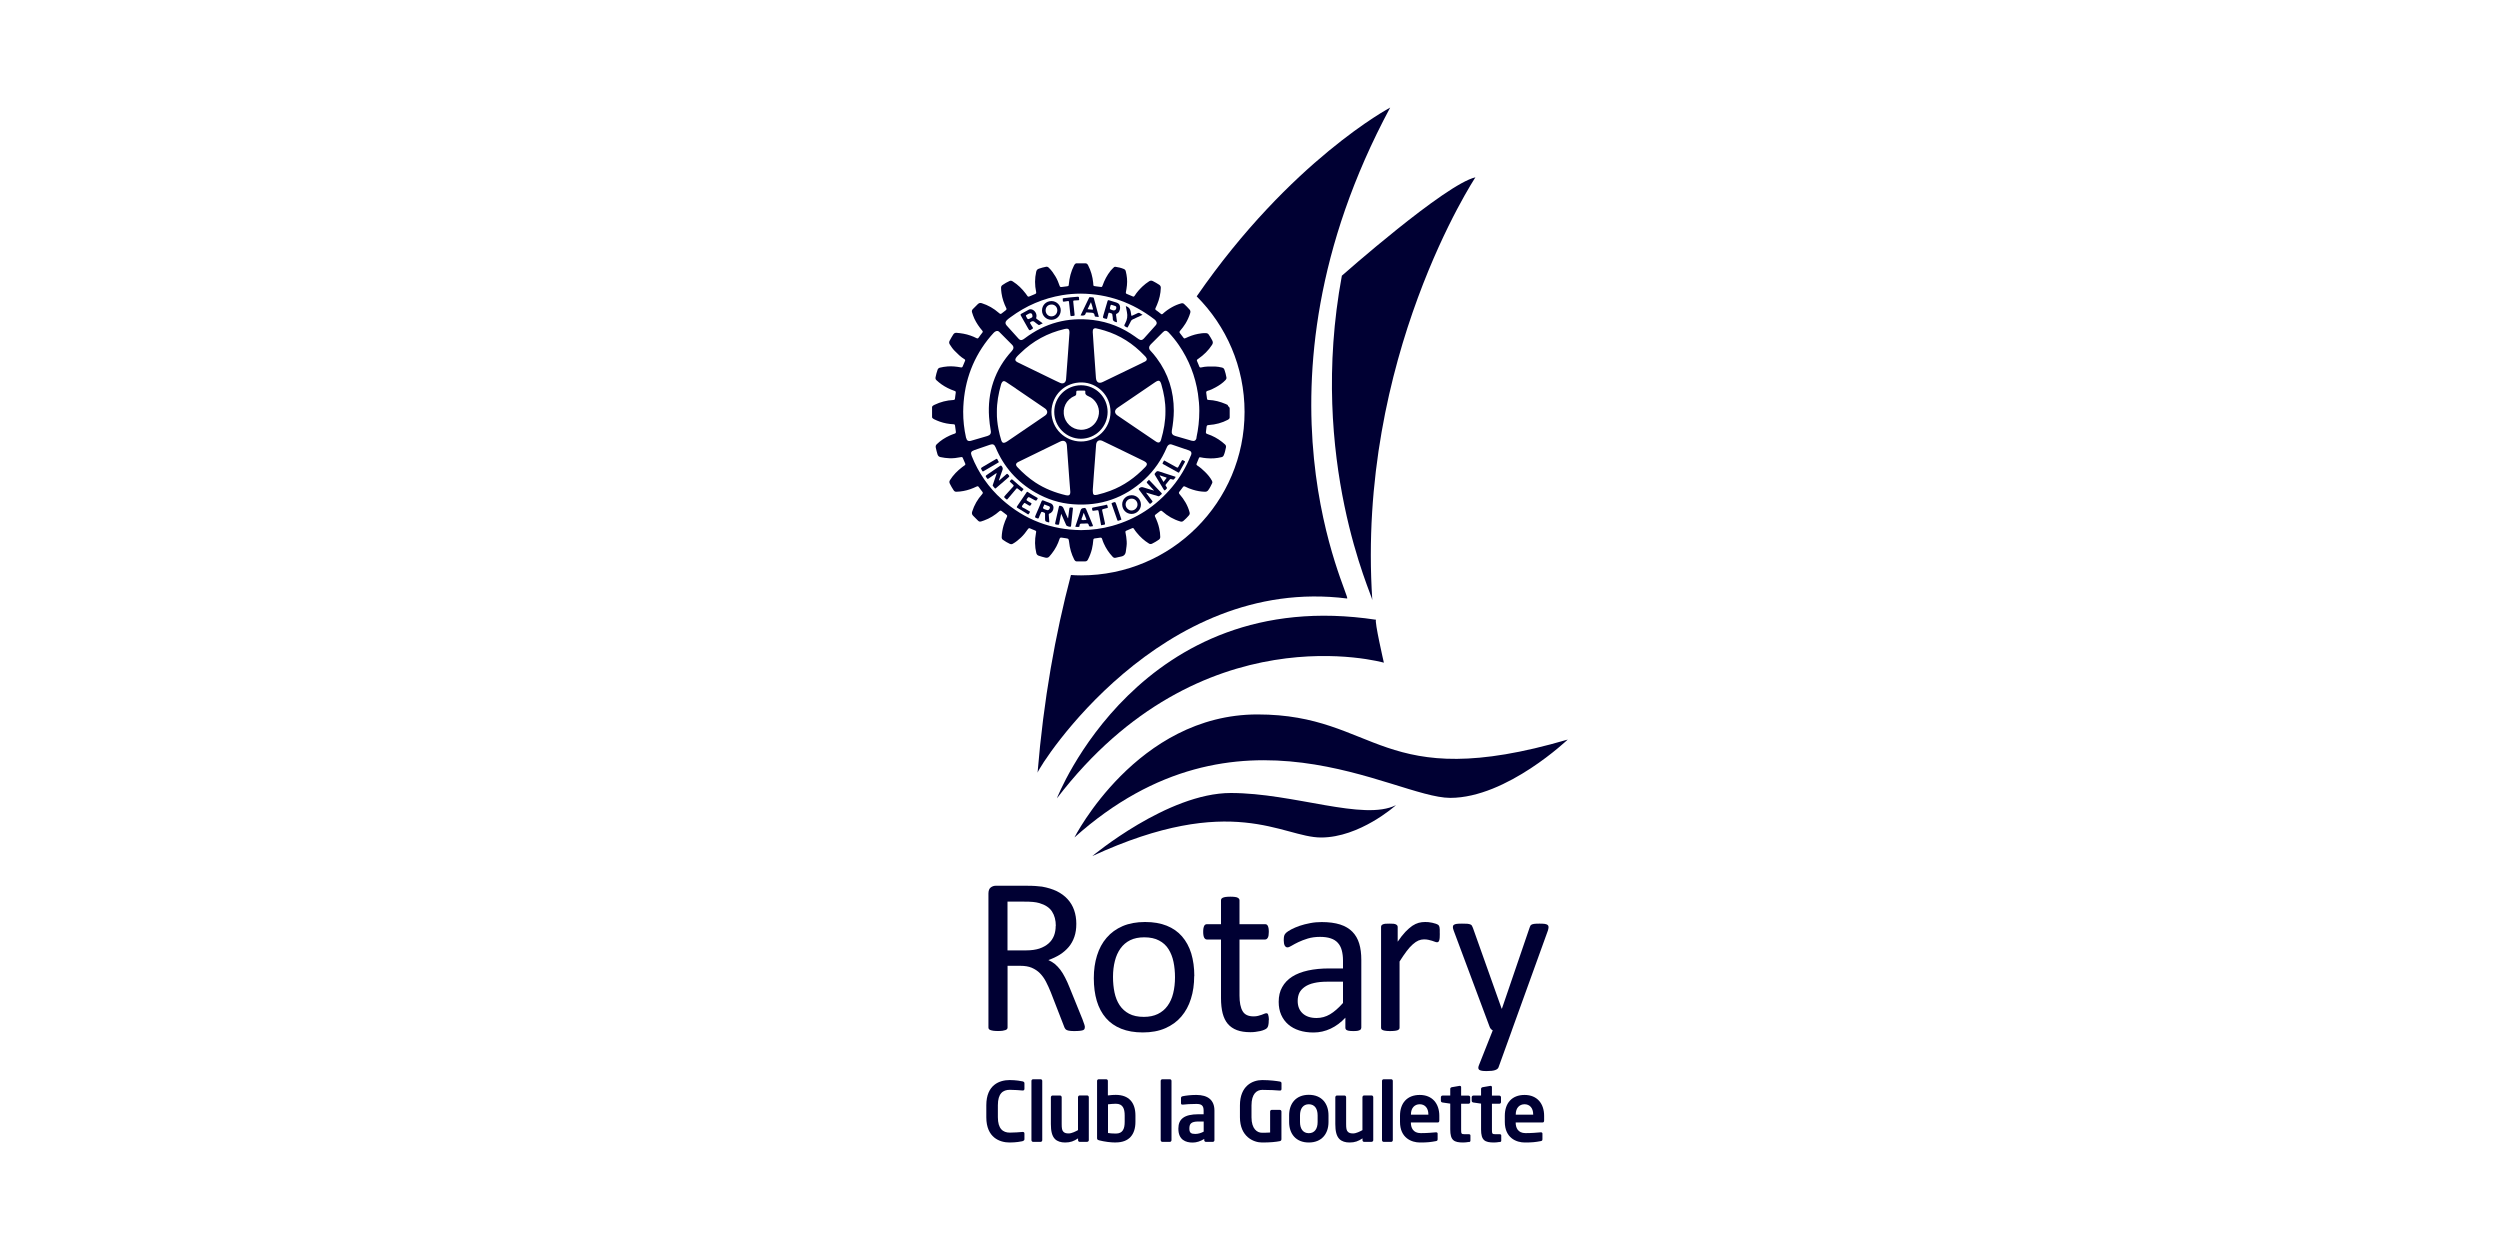 <?xml version="1.0" encoding="UTF-8"?>
<svg xmlns="http://www.w3.org/2000/svg" id="Layer_1" data-name="Layer 1" viewBox="0 0 400 200">
  <defs>
    <style>
      .cls-1 {
        fill: #003;
        stroke-width: 0px;
      }
    </style>
  </defs>
  <g>
    <g>
      <path class="cls-1" d="m166.01,123.64s0,.03,0,.04c0-.01,0-.03,0-.04Z"></path>
      <path class="cls-1" d="m222.45,17.2s-15.94,8.44-30.98,30.22c4.73,4.73,7.66,11.27,7.66,18.49,0,14.44-11.71,26.15-26.15,26.15-.55,0-1.09-.02-1.63-.06-2.5,9.47-4.38,19.98-5.34,31.63.38-1.28,19.66-31.65,49.52-27.87.86.12-17.28-33.52,6.91-78.57Z"></path>
    </g>
    <path class="cls-1" d="m214.71,44.1s16.56-14.64,21.36-15.73c0,0-19.07,28.86-16.5,67.65.08-.57-10.35-22.38-4.87-51.92Z"></path>
    <path class="cls-1" d="m169.1,127.74s13.26-34.31,51.07-28.58c-.31.1,1.25,6.87,1.25,6.87,0,0-29.3-8.36-52.32,21.71Z"></path>
    <path class="cls-1" d="m171.9,134.01s9.98-19.7,29.29-19.7,19.57,12.83,49.65,4.02c.13-.13-9.72,9.33-18.8,9.33s-33.96-17.11-60.15,6.35Z"></path>
    <path class="cls-1" d="m174.75,136.99s12.06-10.11,22.17-10.11,21.26,4.54,26.44,1.94c-.13.13-5.83,5.18-11.99,5.18s-14.19-7.39-36.62,2.98Z"></path>
  </g>
  <g>
    <path class="cls-1" d="m196.48,64.82c-.11-.06-.23-.12-.35-.17-.89-.38-1.81-.63-2.78-.66-.15,0-.21-.07-.23-.21-.04-.3-.07-.6-.12-.9-.03-.18.02-.3.22-.35.45-.12.88-.33,1.29-.56.58-.32,1.12-.68,1.58-1.17.11-.12.16-.24.14-.41-.06-.42-.19-.82-.32-1.23-.07-.21-.22-.32-.43-.36-.36-.08-.72-.15-1.09-.16-.74-.01-1.48-.03-2.21.15-.16.04-.24-.02-.3-.16-.09-.26-.21-.5-.31-.75-.12-.29-.11-.29.15-.47.88-.61,1.63-1.34,2.21-2.24.15-.23.16-.44.04-.68-.17-.33-.36-.64-.57-.95-.11-.17-.26-.23-.46-.24-.43-.02-.84.04-1.26.12-.69.13-1.34.37-1.97.67-.12.06-.23.11-.34-.03-.2-.26-.39-.52-.59-.77-.09-.12-.08-.22.02-.34.32-.38.63-.77.89-1.2.31-.52.56-1.07.74-1.65.06-.21.06-.39-.1-.57-.27-.32-.57-.6-.87-.89-.13-.12-.29-.15-.47-.1-.51.14-1,.34-1.46.6-.54.3-1.04.65-1.49,1.07-.09.08-.18.1-.28.02-.26-.22-.53-.42-.81-.62-.11-.08-.13-.18-.07-.3.09-.17.17-.36.24-.54.37-.87.58-1.78.61-2.72,0-.22-.08-.37-.26-.49-.33-.22-.67-.41-1.02-.59-.2-.1-.39-.09-.58.03-.38.24-.74.52-1.07.83-.47.45-.9.92-1.24,1.47-.07.11-.15.2-.29.14-.33-.15-.67-.28-1-.42-.11-.05-.15-.12-.13-.25.07-.37.13-.74.17-1.12.08-.77,0-1.52-.19-2.26-.04-.17-.14-.28-.3-.35-.43-.18-.87-.29-1.33-.35-.1-.01-.2,0-.27.08-.17.18-.36.34-.52.54-.57.72-.99,1.52-1.29,2.38-.08.23-.12.25-.37.21-.19-.02-.38-.04-.56-.07-.64-.1-.51,0-.57-.59-.1-.99-.36-1.92-.82-2.81-.09-.17-.2-.28-.39-.3h-1.5c-.19.05-.28.19-.36.35-.48.95-.74,1.96-.83,3.02-.02.25-.04.27-.3.31-.28.04-.57.06-.85.11-.19.03-.28-.04-.33-.21-.17-.5-.37-.99-.64-1.45-.31-.51-.64-1.01-1.08-1.42-.12-.12-.26-.19-.43-.16-.39.07-.78.18-1.16.31-.25.08-.38.25-.43.5-.24,1.07-.24,2.14-.01,3.21.04.19,0,.28-.18.35-.3.12-.6.25-.9.38-.16.07-.26.03-.34-.11-.07-.12-.16-.24-.25-.35-.58-.76-1.24-1.42-2.05-1.93-.17-.11-.34-.18-.53-.08-.4.18-.78.39-1.14.65-.16.11-.22.25-.22.44,0,.29.03.57.07.86.12.84.39,1.63.76,2.38.08.16.05.25-.09.36-.18.14-.36.27-.54.42-.26.22-.31.21-.57-.02-.8-.7-1.7-1.22-2.72-1.54-.24-.08-.44-.03-.62.14-.28.27-.55.54-.82.82-.13.14-.17.3-.12.48.11.36.23.72.39,1.06.33.69.76,1.32,1.26,1.9.09.11.1.2,0,.32-.2.26-.4.51-.58.78-.1.15-.21.17-.36.09-.31-.17-.63-.29-.96-.41-.72-.26-1.47-.38-2.24-.44-.24-.02-.39.09-.51.27-.21.33-.41.67-.59,1.02-.1.2-.08.38.03.56.23.37.48.73.79,1.04.48.49.97.98,1.56,1.33.11.07.15.15.09.28-.13.28-.25.57-.36.86-.06.16-.15.2-.31.17-.71-.13-1.41-.21-2.13-.15-.42.04-.82.09-1.23.2-.18.05-.3.16-.36.34-.13.39-.25.77-.32,1.18-.04.2,0,.36.15.49.26.23.52.46.81.66.63.44,1.31.78,2.04,1.03.24.08.25.12.22.37-.03.28-.09.57-.11.85-.01.18-.1.24-.27.25-1.05.05-2.06.31-3.01.77-.15.07-.32.15-.39.33v1.68c.07.15.19.23.33.3.29.14.59.27.9.38.7.25,1.43.38,2.17.42.13,0,.24.02.27.18.05.34.09.69.14,1.03.02.15-.04.24-.19.29-.27.09-.54.19-.8.31-.76.35-1.46.79-2.06,1.38-.16.15-.21.32-.17.53.08.37.17.74.28,1.1.08.25.24.39.49.44.47.1.95.16,1.43.18.6.02,1.19-.05,1.78-.17.24-.05.29-.03.38.2.11.27.23.54.35.81.05.13.03.22-.08.29-.13.09-.26.18-.39.28-.77.59-1.44,1.26-1.96,2.09-.12.18-.13.36-.03.56.18.37.38.72.61,1.06.11.17.25.25.45.24.38-.01.75-.05,1.12-.12.73-.13,1.43-.39,2.1-.71.15-.07.26-.08.36.08.17.26.37.49.56.74.12.15.1.25-.02.39-.73.81-1.27,1.74-1.6,2.79-.09.27-.04.49.16.68.17.17.33.33.5.5.49.49.44.54,1.22.25.93-.33,1.75-.85,2.49-1.5.12-.11.22-.1.34-.01.25.19.5.39.76.58.14.1.16.21.08.37-.21.43-.38.87-.52,1.33-.18.62-.29,1.25-.31,1.89,0,.18.05.33.2.43.35.25.72.47,1.11.65.16.07.31.07.47-.02.49-.27.91-.63,1.31-1,.42-.4.78-.86,1.11-1.34.11-.16.22-.19.38-.1.2.1.42.17.63.26.35.14.34.14.27.5-.2,1.06-.2,2.11.06,3.17.05.21.17.34.37.42.35.12.71.22,1.07.31.26.06.49.02.67-.21.11-.14.23-.28.35-.42.56-.71.98-1.5,1.26-2.37.06-.19.17-.23.34-.2.22.04.45.06.67.1.43.07.43.07.5.5,0,.04.02.09.02.13.1.98.37,1.91.82,2.79.08.15.17.24.33.28h1.45c.2-.01.32-.12.41-.29.28-.54.49-1.1.64-1.69.12-.48.17-.96.22-1.45.01-.14.07-.22.22-.24.28-.04.57-.07.85-.12.17-.03.29.02.34.21.07.24.16.47.26.7.35.8.83,1.51,1.42,2.14.13.14.27.2.46.17.28-.05.56-.15.84-.19.51-.08.77-.36.82-.88.06-.52.18-1.04.13-1.57-.04-.49-.09-.98-.2-1.45-.03-.11.02-.19.12-.24.32-.14.64-.27.96-.41.11-.05.2-.02.27.09.13.22.29.42.45.62.56.69,1.2,1.28,1.95,1.74.17.11.33.11.51.03.38-.18.73-.4,1.07-.63.16-.11.24-.25.24-.46,0-.47-.07-.93-.17-1.39-.14-.65-.38-1.26-.66-1.85-.06-.14-.05-.23.08-.33.23-.18.47-.35.7-.54.15-.12.25-.1.39.03.84.75,1.8,1.3,2.88,1.62.19.06.35.02.5-.11.31-.26.58-.54.85-.85.14-.16.18-.32.12-.52-.29-1.1-.86-2.04-1.6-2.89-.13-.15-.14-.25-.02-.41.18-.24.38-.47.55-.72.1-.15.21-.16.37-.08.39.21.8.36,1.22.49.64.2,1.29.32,1.96.33.21,0,.37-.07.5-.24.26-.35.45-.74.63-1.12.06-.13.05-.27-.02-.39-.29-.54-.69-1.01-1.13-1.44-.38-.38-.79-.73-1.24-1.02-.12-.08-.14-.17-.09-.29.13-.29.24-.59.36-.88.05-.12.13-.16.25-.13.32.07.64.11.96.14.82.08,1.63.03,2.43-.17.17-.04.28-.15.35-.32.17-.39.25-.81.34-1.22.04-.2-.01-.38-.17-.51-.15-.13-.29-.26-.45-.38-.71-.56-1.5-.99-2.36-1.27-.2-.06-.25-.17-.22-.35.04-.24.07-.48.09-.72.03-.3.09-.35.4-.37,1.07-.07,2.08-.34,3.03-.84.15-.08.25-.18.28-.35v-1.45c-.02-.2-.14-.32-.31-.41Zm-35.42-13.56c.18-.19.39-.33.6-.49,2.49-1.85,5.26-3.04,8.32-3.55.98-.16,1.96-.24,2.96-.24,4.37.04,8.27,1.44,11.73,4.09.1.08.2.16.27.27.19.26.18.47-.03.71-.63.7-1.26,1.41-1.89,2.11-.25.27-.47.32-.78.13-.23-.13-.43-.3-.65-.45-2.02-1.44-4.25-2.34-6.71-2.64-4.04-.49-7.69.48-10.94,2.95-.07.05-.15.11-.22.15-.3.18-.51.15-.75-.11-.53-.57-1.04-1.15-1.56-1.73-.12-.13-.25-.27-.36-.4-.24-.28-.23-.53.02-.8Zm1.48,10.91c1.47,1,2.93,2,4.4,3,.1.07.2.13.3.21.42.33.42.79-.01,1.1-.46.33-.93.64-1.4.96-1.55,1.05-3.09,2.11-4.64,3.16-.09.06-.18.12-.27.16-.36.18-.59.09-.71-.29-.19-.6-.34-1.22-.46-1.84-.17-.89-.27-1.79-.25-2.66-.02-1.55.26-3.02.67-4.46.02-.07.05-.14.08-.21.15-.33.37-.41.67-.22.55.35,1.09.73,1.64,1.09Zm.03-4.93c.19-.28.45-.49.68-.72,2-1.96,4.37-3.25,7.09-3.88,0,0,.01,0,.02,0,.58-.14.77.02.75.64-.08,1.11-.16,2.25-.24,3.39-.08,1.16-.17,2.32-.26,3.48-.01.18-.03.36-.04.54-.04.52-.44.79-.93.58-.46-.2-.91-.43-1.37-.65-1.8-.88-3.61-1.75-5.41-2.63-.06-.03-.12-.06-.18-.1-.26-.17-.3-.37-.12-.63Zm.38,16.66c1.47-.72,2.94-1.43,4.41-2.15.75-.37,1.5-.73,2.26-1.1.6-.29,1.03-.04,1.08.63.13,1.75.25,3.51.38,5.26.05.72.11,1.44.17,2.17,0,.49-.21.64-.69.53-1.74-.41-3.4-1.05-4.9-2.04-1.06-.7-2-1.53-2.87-2.45-.34-.36-.29-.63.16-.85Zm5.28-8c.03-2.69,2.18-4.78,4.9-4.71,2.43.06,4.56,2.05,4.55,4.74,0,2.63-2.18,4.73-4.75,4.71-2.48-.02-4.68-2.01-4.7-4.73Zm6.61,12.55c.07-.91.13-1.86.2-2.82.08-1.15.17-2.3.26-3.45.03-.35.05-.71.08-1.06.06-.57.48-.82,1-.58.85.4,1.7.82,2.55,1.23,1.35.66,2.7,1.31,4.05,1.97.02,0,.04.01.06.03.55.3.6.54.19.97-1.59,1.66-3.41,2.97-5.57,3.78-.69.26-1.38.47-2.1.64-.55.13-.71,0-.71-.56,0-.03,0-.06,0-.14Zm6.67-10.13c-.9-.61-1.8-1.22-2.69-1.83-.55-.37-.55-.87,0-1.25,2-1.36,3.99-2.72,5.99-4.08.59-.4.82-.32,1.01.36.41,1.41.67,2.85.65,4.29.01,1.57-.27,3.07-.7,4.54-.14.49-.41.58-.85.28-1.14-.76-2.27-1.54-3.41-2.31Zm1.66-10.46c-.33.18-.67.34-1.01.5-1.91.92-3.81,1.84-5.72,2.76-.63.3-1.04.04-1.09-.65-.11-1.65-.23-3.3-.35-4.95-.06-.8-.11-1.6-.16-2.39,0-.1,0-.2.02-.29.04-.23.19-.33.46-.32.45.09.94.23,1.42.37,2.47.75,4.56,2.1,6.33,3.96.08.08.16.16.24.25.27.32.23.57-.13.77Zm-28.6,12.19c-.31-1.38-.47-2.78-.46-4.2.05-4.25,1.29-8.1,3.92-11.48.3-.39.63-.76.96-1.12.1-.11.22-.2.37-.26.2-.07.37-.04.52.11.68.69,1.37,1.37,2.05,2.06.31.31.28.65-.02.98-1.33,1.45-2.34,3.09-2.97,4.95-.62,1.83-.82,3.7-.69,5.62.05.73.14,1.46.27,2.18.09.46-.09.74-.54.87-.87.25-1.74.51-2.6.76-.45.13-.7-.02-.8-.47Zm35.97,2.81c-.74,1.84-1.73,3.53-3,5.06-2.56,3.06-5.75,5.15-9.59,6.22-1.62.45-3.28.67-4.97.68-4.82-.06-9.05-1.67-12.65-4.89-2.17-1.94-3.78-4.28-4.86-6.98-.21-.53-.11-.74.42-.93.83-.29,1.67-.57,2.5-.86.47-.16.71-.05.9.4,1.3,3.14,3.44,5.55,6.37,7.24,1.86,1.07,3.87,1.72,6.02,1.88,4.4.34,8.23-.99,11.47-3.99,1.54-1.43,2.69-3.13,3.52-5.06.05-.12.1-.25.2-.35.17-.18.37-.24.6-.16.93.31,1.86.63,2.78.95.36.13.46.4.31.79Zm.91-2.82c-.1.45-.35.6-.8.47-.88-.25-1.77-.51-2.65-.77-.41-.12-.58-.4-.51-.82.19-1.06.31-2.12.32-3.2,0-3.11-.88-5.93-2.75-8.43-.32-.42-.65-.84-1.02-1.22-.26-.27-.24-.64.06-.95.58-.59,1.17-1.18,1.76-1.76.06-.06.13-.13.19-.19.29-.32.59-.33.89-.02.62.65,1.18,1.34,1.68,2.07,1.61,2.35,2.62,4.94,3.05,7.76.14.95.22,1.9.22,2.74,0,1.53-.16,2.92-.46,4.3Z"></path>
    <path class="cls-1" d="m171.56,81.21c-.45-.04-.45-.04-.5.41-.01.14-.03.27-.05.4-.04.3-.08.59-.11.89-.02,0-.03,0-.05,0-.23-.52-.47-1.02-.67-1.55-.1-.25-.25-.38-.51-.43-.15-.03-.21,0-.25.16-.17.79-.36,1.57-.54,2.36-.11.46-.1.46.37.51.15.02.2-.03.22-.17.02-.16.06-.33.09-.49.07-.35.15-.7.23-1.1.29.65.55,1.24.81,1.84.06.14.61.31.72.22.03-.02.04-.08.05-.12.1-.93.2-1.86.3-2.79.01-.1-.01-.13-.12-.14Z"></path>
    <path class="cls-1" d="m161.27,75.89c-.1-.1-.15-.1-.25-.01-.38.34-.77.67-1.16,1.01-.01,0-.03-.02-.04-.02.18-.54.35-1.09.56-1.62.1-.25.07-.43-.09-.64-.1-.13-.16-.16-.3-.06-.65.45-1.31.89-1.96,1.34-.4.27-.4.27-.09.66.07.1.12.09.21.03.36-.26.73-.51,1.1-.76.06-.04.12-.12.22-.1-.01.06-.02.1-.04.14-.19.56-.38,1.11-.56,1.67-.02.07-.08.15,0,.23.09.1.18.21.26.32.09.12.15.09.25,0,.62-.54,1.25-1.07,1.87-1.61.32-.27.31-.27.02-.58Z"></path>
    <path class="cls-1" d="m183.84,76.75c-.08.09-.15.18-.24.25-.17.12-.14.22,0,.36.35.36.68.72,1.06,1.14-.61-.18-1.16-.33-1.7-.51-.26-.09-.45-.06-.66.11-.11.09-.14.13-.05.26.49.64.97,1.29,1.45,1.94.3.4.3.4.65.05.07-.07.08-.11.02-.19-.12-.15-.24-.31-.36-.47-.2-.27-.41-.55-.65-.87.1.03.14.03.17.04.58.17,1.17.35,1.75.52.08.03.15.05.23-.02.1-.09.2-.18.31-.26.1-.08.1-.15,0-.24-.67-.7-1.33-1.4-2-2.11Z"></path>
    <path class="cls-1" d="m168.05,80.51c-.35-.14-.71-.26-1.05-.41-.22-.1-.29-.04-.38.17-.29.73-.61,1.44-.92,2.16-.15.36-.15.35.21.49.17.07.27.07.33-.14.05-.18.14-.35.21-.52.18-.43.18-.42.6-.25.13.05.17.12.16.25,0,.23,0,.45,0,.68.01.49.02.48.49.62.2.06.19-.02.18-.17-.03-.35-.05-.69-.08-1.04,0-.08,0-.14.11-.18.39-.13.64-.51.65-.92,0-.36-.17-.62-.51-.75Zm-.09.81c-.06.17-.16.3-.37.31-.22-.09-.49-.12-.66-.27-.15-.13.07-.32.1-.49.01-.07.02-.17.14-.13.23.08.45.16.67.26.13.06.18.18.12.32Z"></path>
    <path class="cls-1" d="m181.04,79.24c-.83,0-1.49.65-1.49,1.46,0,.86.66,1.53,1.5,1.53.81,0,1.49-.67,1.5-1.47,0-.86-.65-1.53-1.51-1.53Zm-.01,2.44c-.51-.01-.94-.46-.93-.98,0-.52.43-.92.97-.92.52,0,.94.43.93.96,0,.51-.46.95-.97.94Z"></path>
    <path class="cls-1" d="m164.71,79.57c.25.15.51.29.77.42.33.17.32.16.51-.15.07-.11.06-.16-.06-.22-.5-.26-.99-.56-1.45-.88-.12-.09-.17-.06-.24.05-.5.74-1,1.48-1.5,2.21-.1.14-.06.2.07.27.51.31,1.01.62,1.52.93.07.04.16.15.23.08.1-.1.17-.25.24-.36,0-.09-.07-.1-.11-.12-.24-.14-.48-.28-.72-.43-.16-.1-.44-.16-.46-.32-.01-.15.2-.32.3-.48.07-.13.15-.11.25-.04.16.1.32.2.48.29.27.16.27.16.44-.1.09-.13.09-.2-.06-.27-.12-.05-.24-.13-.35-.2-.41-.24-.4-.24-.13-.61.08-.11.14-.12.26-.05Z"></path>
    <path class="cls-1" d="m185.59,75.47c-.47-.15-.46-.14-.77.22-.1.12-.1.21-.02.33.44.72.87,1.44,1.31,2.17.22.36.21.35.51.05.11-.11.13-.2.02-.32-.04-.05-.07-.12-.11-.17-.07-.08-.07-.15,0-.24.22-.26.43-.52.64-.79.07-.09.13-.09.23-.06.39.13.39.13.62-.21.03-.04.06-.09.09-.14-.04-.02-.07-.04-.1-.05-.81-.26-1.62-.53-2.43-.79Zm1.03,1.05c-.15.19-.3.38-.46.59-.21-.35-.41-.68-.61-1.01,0-.01.02-.03.03-.04.34.11.68.23,1.02.34.07.03.06.07.02.12Z"></path>
    <path class="cls-1" d="m173.83,81.58c-.09-.22-.19-.38-.42-.29q-.4,0-.51.35c-.09.28-.17.56-.26.84-.18.54-.36,1.08-.54,1.63-.02.05-.09.15,0,.17.17.03.35.05.52.02.12-.02.11-.19.12-.29.03-.18.12-.23.29-.23.26,0,.53,0,.79-.03.2-.02.33.03.37.24.04.24.18.3.4.24.02,0,.04-.01.07-.01.21.01.25-.05.16-.26-.34-.79-.67-1.58-.99-2.38Zm-.13,1.61c-.22,0-.51.08-.63-.02-.11-.1.09-.37.14-.57.04-.17.11-.34.19-.56.15.37.27.68.4.99.04.1.05.17-.1.16Z"></path>
    <path class="cls-1" d="m176.88,80.8c-.62.13-1.24.26-1.86.38-.31.06-.31.05-.27.36.02.16.07.21.23.18.15-.03.31-.05.47-.07.28-.04.29-.03.34.25.12.67.24,1.33.36,2,.01.06,0,.15.11.13.1-.02.21-.06.31-.06.26,0,.26-.13.21-.33-.15-.65-.28-1.29-.43-1.94-.03-.15,0-.22.16-.25.21-.04.41-.1.61-.16.05-.01.13,0,.13-.07,0-.15-.05-.3-.11-.43-.04-.08-.17-.01-.25,0Z"></path>
    <path class="cls-1" d="m162.83,78.18c.16.14.35.27.52.4.03.03.08.09.11.06.11-.11.2-.24.3-.35,0-.09-.07-.11-.11-.14-.5-.41-.99-.82-1.47-1.25-.31-.28-.31-.28-.57.04-.06.07-.06.1,0,.16.16.15.31.31.48.45.12.11.13.18.02.3-.41.44-.8.89-1.2,1.33-.33.36-.32.35.07.68.11.09.16.08.25-.03.45-.54.91-1.07,1.36-1.61.08-.1.14-.13.25-.03Z"></path>
    <path class="cls-1" d="m189.48,73.75c-.06-.02-.11-.05-.16-.09-.12-.09-.19-.05-.26.08-.16.31-.35.62-.51.93-.08.15-.13.19-.3.1-.59-.34-1.2-.67-1.8-1-.05-.03-.11-.06-.16-.09-.06-.01-.07.04-.09.08-.05.09-.1.19-.15.28-.08.11-.05.16.07.23.79.44,1.58.88,2.37,1.32.11.06.15.04.2-.06.29-.52.57-1.04.87-1.56.07-.12.04-.17-.07-.22Z"></path>
    <path class="cls-1" d="m159.8,73.9c-.07-.12-.15-.24-.2-.37-.06-.14-.12-.15-.25-.07-.67.4-1.35.79-2.03,1.19-.44.26-.43.25-.16.69.06.11.12.11.21.05.78-.46,1.56-.91,2.34-1.37.04-.02.11-.04.1-.11Z"></path>
    <path class="cls-1" d="m178.63,80.78c-.18-.53-.18-.52-.7-.31-.08.03-.1.06-.07.15.31.87.62,1.75.92,2.62.03.08.07.11.15.08.14-.05.27-.09.41-.14.04-.01.09-.03.08-.09-.02-.05-.03-.1-.05-.15-.25-.72-.49-1.44-.74-2.16Z"></path>
    <path class="cls-1" d="m164.43,52.43c.29.51.28.51.77.17.09-.06.11-.1.05-.19-.14-.21-.25-.43-.39-.63-.1-.15-.06-.2.08-.28.23-.15.42-.16.63.04.16.16.36.27.54.41.06.05.12.09.2.04.16-.08.33-.16.53-.26-.34-.25-.65-.47-.96-.7-.08-.05-.12-.09-.08-.22.17-.53-.2-1.17-.74-1.31-.16-.04-.31-.03-.46.05-.39.22-.78.43-1.17.64-.15.08-.18.15-.09.31.37.64.73,1.29,1.09,1.93Zm-.22-2.02c.13-.07.25-.14.38-.21.36-.19.6-.05.6.37.02.11-.03.21-.15.26-.01,0-.03.01-.04.02-.56.31-.56.31-.84-.27-.04-.09-.03-.13.05-.18Z"></path>
    <path class="cls-1" d="m176.96,51.02c.11.02.16,0,.19-.12.06-.25.13-.5.19-.74.03-.11.07-.16.19-.11.07.03.14.05.22.07.15.03.23.1.23.27,0,.17.08.35.06.51-.03.39.19.55.52.63,0,0,.01,0,.02,0,.11.06.15.03.13-.1-.05-.34-.09-.67-.14-1.01-.01-.09-.02-.17.09-.22.42-.18.52-.55.56-.94,0-.46-.19-.73-.61-.86-.38-.12-.77-.23-1.14-.35-.16-.05-.22-.03-.27.14-.2.72-.42,1.43-.63,2.15-.16.55-.16.55.4.67Zm.71-2.08c.05-.17.11-.2.27-.14.16.06.33.1.49.16.12.04.19.12.18.26,0,.33-.26.52-.57.42-.52-.17-.52-.17-.37-.69Z"></path>
    <path class="cls-1" d="m168.21,51.17c.86,0,1.5-.66,1.51-1.53,0-.8-.67-1.47-1.48-1.47-.86,0-1.52.65-1.52,1.52,0,.81.67,1.48,1.49,1.48Zm.03-2.45c.53,0,.93.4.93.93,0,.55-.41.97-.95.97-.52,0-.92-.42-.92-.96,0-.55.39-.94.94-.93Z"></path>
    <path class="cls-1" d="m173.72,50.09c.03-.1.1-.11.2-.1.22.02.44.04.66.04.31,0,.53.09.56.45.01.13.08.2.23.19.1,0,.19.02.29.04.14.03.16-.02.12-.14-.26-.95-.51-1.89-.76-2.84-.02-.07-.04-.13-.12-.14-.17-.02-.35-.04-.52-.05-.08,0-.1.05-.13.1-.45.94-.9,1.87-1.36,2.83.39.05.73.07.84-.38Zm.83-1.74c.15.38.23.73.32,1.07.03.11-.02.13-.12.12-.24-.03-.48-.05-.74-.07.18-.37.35-.72.54-1.12Z"></path>
    <path class="cls-1" d="m170.04,48.08c0,.15.07.21.23.18.19-.04.39-.06.58-.09.12-.02.17,0,.19.14.07.69.15,1.38.22,2.07.02.16.06.23.22.19.09-.01.18-.04.27-.03.19,0,.2-.09.18-.24-.03-.16-.04-.31-.05-.47-.05-.52-.1-1.04-.16-1.55-.02-.16.04-.2.18-.2.21,0,.42-.03.63-.04.11,0,.15-.04.13-.15-.01-.07-.03-.14-.02-.2.01-.17-.05-.22-.22-.21-.75.05-1.5.13-2.25.23-.11.02-.17.06-.13.18.02.06.02.12.02.18Z"></path>
    <path class="cls-1" d="m180.28,52.38c.1.05.14.03.18-.06.16-.32.34-.64.5-.96.06-.12.15-.2.27-.25.52-.23,1.03-.48,1.58-.74-.14-.09-.26-.14-.36-.22-.16-.12-.3-.12-.47-.03-.26.14-.55.25-.82.38-.11.05-.15.03-.16-.09-.02-.19-.06-.37-.09-.56q-.1-.63-.7-.85s-.03,0-.08-.01c.06.33.11.64.18.95q.19.92-.25,1.74c-.25.47-.25.46.23.7Z"></path>
    <path class="cls-1" d="m177.22,65.92c0-2.36-1.9-4.28-4.25-4.28-2.38,0-4.29,1.9-4.29,4.26,0,2.37,1.91,4.29,4.26,4.3,2.36,0,4.27-1.92,4.28-4.28Zm-6.92.79c-.39-1.38.3-2.81,1.62-3.34.22-.09.29-.2.28-.43,0-.44,0-.44.45-.44.09,0,.18,0,.27,0,.19,0,.38,0,.57,0,.12,0,.17.04.16.16-.06.4.12.58.5.74,1.11.44,1.81,1.68,1.67,2.82-.16,1.31-1.11,2.31-2.37,2.51-1.41.23-2.77-.64-3.15-2.01Z"></path>
  </g>
  <g>
    <g>
      <path class="cls-1" d="m173.56,164.4c0,.1-.02.18-.05.25-.04.07-.11.13-.23.18-.12.04-.29.08-.5.1-.21.02-.5.04-.85.04-.31,0-.57-.01-.76-.04-.2-.02-.35-.06-.48-.12-.12-.05-.21-.13-.27-.23-.07-.09-.12-.21-.17-.35l-2.12-5.46c-.25-.62-.51-1.19-.78-1.71-.27-.52-.59-.96-.96-1.34-.37-.38-.81-.66-1.31-.88-.5-.21-1.1-.31-1.81-.31h-2.06v9.86c0,.1-.02.18-.08.25-.05.07-.14.13-.25.17-.12.04-.27.08-.46.11-.2.03-.45.04-.74.04s-.54-.01-.74-.04c-.2-.03-.35-.07-.47-.11-.12-.04-.2-.1-.25-.17-.05-.07-.07-.15-.07-.25v-21.42c0-.46.12-.79.37-.98.24-.18.51-.27.78-.27h4.92c.59,0,1.07.01,1.46.04.38.03.73.07,1.04.1.9.16,1.68.4,2.37.73.68.34,1.26.76,1.72,1.27.47.51.82,1.1,1.05,1.76.23.66.35,1.39.35,2.19s-.1,1.46-.31,2.08c-.21.61-.51,1.15-.9,1.62-.4.47-.87.88-1.42,1.23-.55.34-1.16.63-1.84.87.38.17.73.38,1.04.63.31.26.6.57.87.92.27.36.52.77.76,1.24.24.46.48.99.71,1.57l2.07,5.1c.16.43.27.73.32.9.05.17.07.3.07.4h0Zm-4.63-16.26c0-.9-.2-1.67-.61-2.3-.4-.62-1.08-1.07-2.04-1.35-.3-.09-.63-.14-1.01-.18-.38-.04-.87-.05-1.48-.05h-2.59v7.8h3c.81,0,1.51-.1,2.1-.29.59-.2,1.08-.48,1.47-.82.4-.35.68-.77.87-1.24.18-.48.27-.99.27-1.56h0Z"></path>
      <path class="cls-1" d="m191.07,156.18c0,1.31-.17,2.52-.52,3.62-.34,1.1-.86,2.05-1.54,2.85-.68.8-1.54,1.42-2.57,1.87-1.03.45-2.23.67-3.58.67s-2.48-.2-3.46-.59c-.98-.39-1.8-.96-2.45-1.71-.65-.75-1.14-1.67-1.46-2.73-.32-1.07-.48-2.29-.48-3.65s.17-2.52.51-3.62c.34-1.1.85-2.06,1.54-2.85.68-.8,1.54-1.42,2.56-1.86,1.02-.44,2.22-.66,3.59-.66s2.48.2,3.46.59c.98.39,1.8.96,2.45,1.71.65.75,1.15,1.66,1.48,2.73.32,1.07.49,2.28.49,3.63h0Zm-3.07.19c0-.87-.08-1.7-.24-2.47-.16-.77-.43-1.45-.8-2.04-.37-.59-.87-1.05-1.51-1.38-.63-.34-1.42-.51-2.37-.51-.87,0-1.62.15-2.25.46-.63.31-1.14.75-1.55,1.32-.41.57-.71,1.24-.9,2.01-.2.77-.3,1.62-.3,2.54s.08,1.71.24,2.49c.16.77.43,1.45.81,2.03.38.57.88,1.04,1.51,1.37.63.34,1.43.51,2.37.51.86,0,1.6-.15,2.24-.46.63-.31,1.15-.74,1.56-1.31.41-.56.71-1.23.9-2.01.19-.77.29-1.63.29-2.56h0Z"></path>
      <path class="cls-1" d="m203,163.22c0,.35-.02.62-.07.82-.04.2-.12.35-.21.45-.09.1-.24.19-.43.27-.19.09-.41.15-.65.21-.24.05-.5.1-.77.13-.27.04-.54.05-.82.05-.84,0-1.55-.11-2.14-.33-.59-.22-1.08-.56-1.46-1-.38-.45-.65-1.01-.83-1.7-.17-.68-.26-1.49-.26-2.42v-9.38h-2.26c-.18,0-.32-.1-.43-.29-.1-.19-.16-.5-.16-.93,0-.23.01-.41.04-.57.03-.16.07-.29.12-.39.05-.1.12-.17.19-.21.08-.04.16-.06.26-.06h2.24v-3.82c0-.09.02-.16.06-.23.04-.07.12-.13.24-.19.11-.05.26-.09.46-.12.19-.02.43-.04.72-.04s.54.01.73.04c.2.02.34.06.45.12.11.05.18.12.23.19.05.07.07.15.07.23v3.82h4.1c.1,0,.18.02.25.06.07.04.13.12.18.21.05.1.09.23.12.39.02.15.04.34.04.57,0,.43-.05.74-.16.93-.11.19-.25.29-.43.29h-4.1v8.95c0,1.1.16,1.94.49,2.5.32.57.91.85,1.75.85.27,0,.51-.02.73-.08.21-.05.4-.11.57-.17.16-.06.31-.12.43-.17.12-.05.23-.08.32-.08.06,0,.12.01.17.04.05.03.09.09.12.17.03.09.05.2.08.34.02.14.04.32.04.54h0Z"></path>
      <path class="cls-1" d="m217.8,164.44c0,.14-.05.25-.14.32-.1.07-.23.12-.4.16-.16.04-.41.05-.73.05-.3,0-.56-.02-.74-.05-.18-.04-.32-.09-.4-.16-.09-.07-.13-.18-.13-.32v-1.61c-.7.75-1.48,1.34-2.35,1.75-.87.41-1.78.62-2.74.62-.85,0-1.62-.11-2.3-.33-.68-.22-1.27-.54-1.75-.96-.48-.41-.86-.93-1.13-1.54-.27-.61-.4-1.3-.4-2.07,0-.91.18-1.7.56-2.36.37-.67.9-1.23,1.59-1.67.69-.44,1.54-.77,2.54-.99,1-.22,2.13-.33,3.38-.33h2.22v-1.26c0-.62-.07-1.17-.2-1.65-.13-.48-.34-.87-.63-1.19-.29-.32-.67-.56-1.13-.71-.46-.16-1.04-.24-1.71-.24-.73,0-1.38.09-1.95.26-.58.18-1.09.37-1.52.58-.43.21-.8.4-1.09.58-.29.18-.51.26-.65.26-.1,0-.18-.02-.25-.07-.07-.04-.13-.12-.19-.21-.05-.09-.09-.21-.12-.36-.02-.15-.04-.31-.04-.49,0-.29.02-.53.06-.7.04-.17.15-.34.3-.49.16-.15.44-.34.83-.55.39-.21.85-.4,1.36-.58.51-.17,1.07-.32,1.68-.43.6-.12,1.22-.17,1.84-.17,1.15,0,2.13.13,2.95.39.81.26,1.46.65,1.96,1.16.5.51.86,1.13,1.09,1.88.23.75.34,1.63.34,2.63v10.86h0Zm-2.93-7.37h-2.52c-.81,0-1.51.07-2.1.21-.59.13-1.09.34-1.48.61-.39.27-.68.59-.87.96-.18.38-.27.81-.27,1.3,0,.84.26,1.5.79,1.99.53.49,1.27.74,2.23.74.77,0,1.49-.2,2.15-.59.66-.39,1.35-.99,2.08-1.81v-3.42h0Z"></path>
      <path class="cls-1" d="m230.37,149.37c0,.26,0,.48-.02.66-.01.18-.04.32-.07.42-.03.1-.08.18-.13.23-.05.05-.12.08-.22.08s-.21-.02-.35-.08c-.14-.05-.29-.11-.46-.16-.17-.06-.37-.1-.58-.15-.21-.05-.45-.07-.7-.07-.3,0-.59.06-.88.18-.28.12-.59.32-.9.6-.32.27-.65.64-.99,1.09-.34.46-.73,1.01-1.14,1.67v10.58c0,.1-.02.18-.07.24-.05.06-.12.12-.23.17-.11.04-.26.08-.45.1-.19.02-.43.04-.73.04s-.53-.01-.72-.04c-.2-.02-.35-.06-.46-.1-.12-.05-.2-.11-.24-.17-.04-.07-.06-.15-.06-.24v-16.09c0-.1.02-.18.05-.24.04-.06.1-.12.21-.18.11-.05.24-.09.41-.11.16-.02.39-.02.66-.02s.48,0,.65.02c.18.02.31.06.41.11.09.05.16.12.21.18.04.07.06.15.06.24v2.34c.44-.65.85-1.17,1.24-1.58.39-.4.76-.73,1.1-.96.35-.23.69-.39,1.02-.48.34-.09.68-.13,1.03-.13.15,0,.33,0,.52.02.2.02.4.05.62.1.21.05.41.1.58.16.17.06.29.12.37.18.07.06.12.12.14.17.02.05.05.12.07.2.02.09.03.21.04.37,0,.16,0,.38,0,.65h0Z"></path>
      <path class="cls-1" d="m241.9,164.86l-2.14,5.92c-.07.19-.26.34-.55.44-.29.1-.73.15-1.33.15-.31,0-.56-.01-.75-.04-.19-.03-.34-.09-.44-.15-.1-.07-.15-.17-.16-.29-.01-.12.02-.26.09-.43l2.22-5.6c-.11-.05-.21-.13-.3-.23-.1-.11-.16-.22-.2-.34l-5.74-15.37c-.1-.25-.14-.45-.14-.59s.04-.26.14-.34c.1-.09.25-.14.46-.17.21-.03.5-.04.86-.04s.63,0,.84.02c.2.02.36.06.48.1.12.04.2.12.26.2.05.09.11.21.17.37l4.59,12.91h.05l4.43-12.97c.07-.23.16-.38.26-.44.1-.07.25-.12.45-.15.21-.03.5-.04.88-.04.34,0,.61.01.82.04.21.03.37.09.47.17.1.09.15.2.15.34s-.04.32-.1.54l-5.78,16h0Z"></path>
    </g>
    <g>
      <path class="cls-1" d="m163.62,182.59c-.2.05-1.07.21-2.08.21-1.58,0-3.73-.78-3.73-4.03v-1.93c0-3.3,2.15-4.03,3.73-4.03,1.01,0,1.88.16,2.08.21.17.05.29.12.29.3v.88c0,.16-.07.28-.26.28h-.03c-.46-.04-1.36-.11-2.05-.11-1.11,0-1.91.59-1.91,2.46v1.93c0,1.83.8,2.46,1.91,2.46.7,0,1.59-.07,2.05-.11h.03c.2,0,.26.12.26.28v.88c0,.18-.12.25-.29.3Z"></path>
      <path class="cls-1" d="m166.51,182.7h-1.22c-.14,0-.26-.13-.26-.28v-9.48c0-.14.12-.26.26-.26h1.22c.14,0,.25.12.25.26v9.48c0,.14-.11.28-.25.28Z"></path>
      <path class="cls-1" d="m173.96,182.7h-1.21c-.14,0-.26-.12-.26-.26v-.3c-.68.45-1.22.66-2.07.66-.66,0-1.24-.17-1.62-.55-.49-.49-.66-1.3-.66-2.4v-4.29c0-.14.12-.28.26-.28h1.21c.14,0,.26.13.26.28v4.29c0,.66.05,1.04.3,1.26.18.16.41.24.82.24.49,0,1.12-.33,1.49-.53v-5.27c0-.14.12-.28.26-.28h1.21c.14,0,.26.13.26.28v6.88c0,.14-.12.26-.26.26Z"></path>
      <path class="cls-1" d="m178.54,182.8c-.84,0-1.83-.13-2.65-.34-.3-.08-.36-.16-.36-.36v-9.16c0-.14.12-.26.26-.26h1.21c.14,0,.26.12.26.26v2.33c.49-.07.95-.09,1.26-.09,2.12,0,3.15,1.25,3.15,3.3v1.01c0,2.05-1.03,3.3-3.15,3.3Zm1.41-4.32c0-1.08-.28-1.88-1.41-1.88-.32,0-.89.04-1.26.09v4.59c.25.05.79.09,1.26.09,1.13,0,1.41-.8,1.41-1.88v-1.01Z"></path>
      <path class="cls-1" d="m187.19,182.7h-1.22c-.14,0-.26-.13-.26-.28v-9.48c0-.14.12-.26.26-.26h1.22c.14,0,.25.12.25.26v9.48c0,.14-.11.28-.25.28Z"></path>
      <path class="cls-1" d="m194.06,182.7h-1.12c-.14,0-.26-.12-.26-.26v-.21c-.61.37-1.22.58-1.86.58-1.09,0-2.28-.42-2.28-2.2v-.05c0-1.5.92-2.28,3.21-2.28h.83v-.58c0-.86-.38-1.07-1.16-1.07-.84,0-1.71.05-2.15.11h-.07c-.13,0-.24-.04-.24-.22v-.84c0-.14.08-.24.25-.28.53-.11,1.29-.21,2.2-.21,1.87,0,2.9.83,2.9,2.51v4.74c0,.14-.12.26-.26.26Zm-1.47-3.26h-.83c-1.2,0-1.46.38-1.46,1.12v.05c0,.65.29.82.95.82.47,0,.96-.16,1.34-.37v-1.62Z"></path>
      <path class="cls-1" d="m204.79,182.58c-.66.13-1.51.22-2.87.22s-3.53-.93-3.53-4.04v-1.9c0-3.12,2-4.05,3.57-4.05,1.26,0,2.4.16,2.83.24.17.04.25.11.25.28v.88c0,.18-.05.28-.26.28h-.04c-.61-.05-1.51-.11-2.78-.11-.88,0-1.72.62-1.72,2.49v1.9c0,1.87.91,2.47,1.68,2.47.49,0,.89-.01,1.3-.04v-3.36c0-.14.11-.26.25-.26h1.3c.14,0,.26.12.26.26v4.42c0,.17-.08.28-.25.32Z"></path>
      <path class="cls-1" d="m209.41,182.8c-2.07,0-3.15-1.4-3.15-3.28v-1.07c0-1.88,1.08-3.28,3.15-3.28s3.15,1.4,3.15,3.28v1.07c0,1.88-1.08,3.28-3.15,3.28Zm1.41-4.34c0-1.08-.49-1.78-1.41-1.78s-1.41.7-1.41,1.78v1.07c0,1.08.49,1.78,1.41,1.78s1.41-.7,1.41-1.78v-1.07Z"></path>
      <path class="cls-1" d="m219.47,182.7h-1.21c-.15,0-.26-.12-.26-.26v-.3c-.68.45-1.22.66-2.07.66-.66,0-1.24-.17-1.62-.55-.49-.49-.66-1.3-.66-2.4v-4.29c0-.14.12-.28.26-.28h1.21c.15,0,.26.13.26.28v4.29c0,.66.05,1.04.3,1.26.18.16.41.24.82.24.49,0,1.12-.33,1.49-.53v-5.27c0-.14.12-.28.26-.28h1.21c.14,0,.26.13.26.28v6.88c0,.14-.12.26-.26.26Z"></path>
      <path class="cls-1" d="m222.6,182.7h-1.22c-.14,0-.26-.13-.26-.28v-9.48c0-.14.12-.26.26-.26h1.22c.14,0,.25.12.25.26v9.48c0,.14-.11.28-.25.28Z"></path>
      <path class="cls-1" d="m230.03,179.59h-4.29v.04c0,.76.32,1.67,1.58,1.67.96,0,1.87-.08,2.42-.13h.04c.13,0,.24.07.24.2v.87c0,.21-.04.3-.28.34-.86.16-1.37.22-2.55.22-1.32,0-3.19-.71-3.19-3.3v-.97c0-2.05,1.15-3.34,3.16-3.34s3.13,1.38,3.13,3.34v.74c0,.21-.08.33-.26.33Zm-1.49-1.29c0-1.03-.57-1.62-1.38-1.62s-1.41.58-1.41,1.62v.05h2.79v-.05Z"></path>
      <path class="cls-1" d="m235.02,182.71c-.32.05-.61.09-.89.09-1.49,0-2.09-.33-2.09-2.09v-4.13l-1.24-.18c-.15-.03-.26-.12-.26-.26v-.59c0-.14.12-.26.26-.26h1.24v-1.08c0-.14.12-.24.26-.26l1.22-.21h.05c.12,0,.21.07.21.2v1.36h1.19c.14,0,.26.12.26.26v.78c0,.14-.12.26-.26.26h-1.19v4.13c0,.66.04.74.51.74h.7c.17,0,.28.07.28.2v.83c0,.13-.08.21-.25.24Z"></path>
      <path class="cls-1" d="m239.95,182.71c-.32.05-.61.09-.89.09-1.49,0-2.09-.33-2.09-2.09v-4.13l-1.24-.18c-.15-.03-.26-.12-.26-.26v-.59c0-.14.12-.26.26-.26h1.24v-1.08c0-.14.12-.24.26-.26l1.22-.21h.05c.12,0,.21.07.21.2v1.36h1.19c.14,0,.26.12.26.26v.78c0,.14-.12.26-.26.26h-1.19v4.13c0,.66.04.74.51.74h.7c.17,0,.28.07.28.2v.83c0,.13-.08.21-.25.24Z"></path>
      <path class="cls-1" d="m246.8,179.59h-4.29v.04c0,.76.32,1.67,1.58,1.67.96,0,1.87-.08,2.42-.13h.04c.13,0,.24.07.24.2v.87c0,.21-.04.3-.28.34-.86.16-1.37.22-2.55.22-1.32,0-3.19-.71-3.19-3.3v-.97c0-2.05,1.15-3.34,3.16-3.34s3.13,1.38,3.13,3.34v.74c0,.21-.08.33-.26.33Zm-1.49-1.29c0-1.03-.57-1.62-1.38-1.62s-1.41.58-1.41,1.62v.05h2.79v-.05Z"></path>
    </g>
  </g>
</svg>
